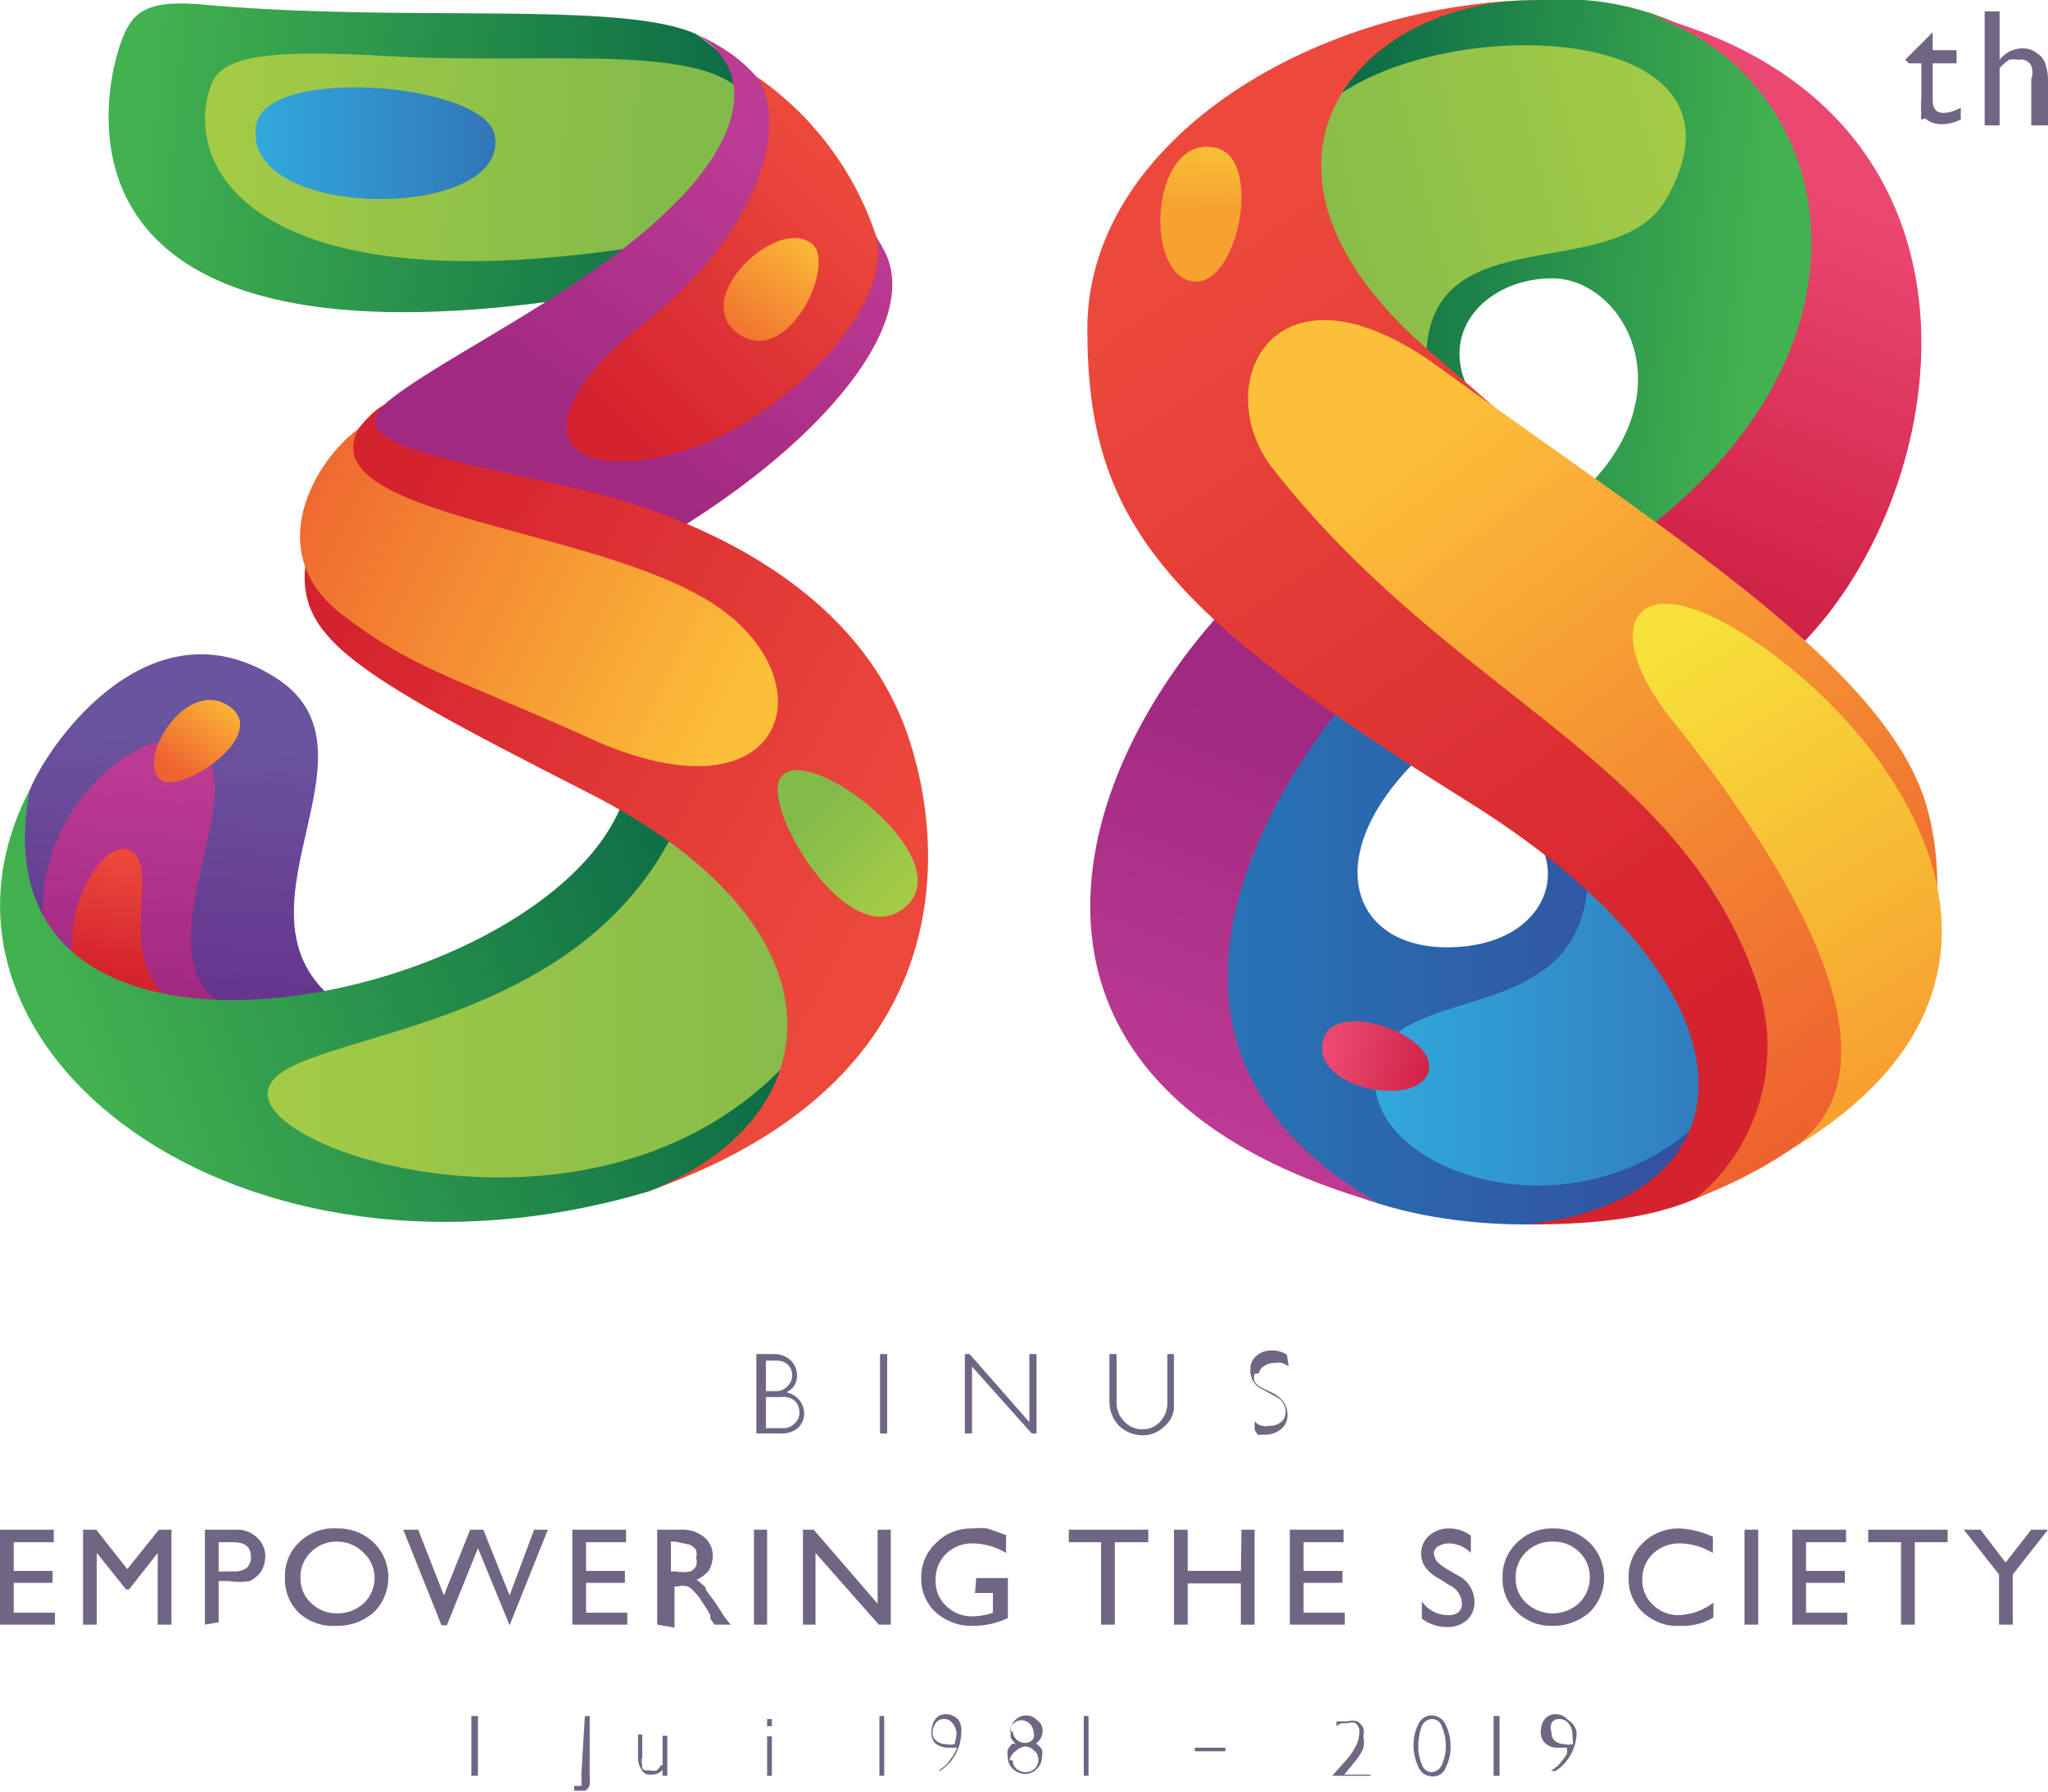 <svg xmlns="http://www.w3.org/2000/svg" xmlns:xlink="http://www.w3.org/1999/xlink" viewBox="0 0 34.28 30"><defs><style>.cls-1{mask:url(#mask);filter:url(#luminosity-noclip-2);}.cls-2,.cls-7{mix-blend-mode:multiply;}.cls-2{fill:url(#linear-gradient);}.cls-3{isolation:isolate;}.cls-4{fill:url(#linear-gradient-2);}.cls-5{fill:url(#linear-gradient-3);}.cls-6{mask:url(#mask-2);}.cls-7{fill:url(#linear-gradient-4);}.cls-8{fill:url(#linear-gradient-5);}.cls-9{fill:url(#linear-gradient-6);}.cls-10{fill:url(#linear-gradient-7);}.cls-11{fill:url(#linear-gradient-8);}.cls-12{fill:url(#linear-gradient-9);}.cls-13{fill:url(#linear-gradient-10);}.cls-14{fill:url(#linear-gradient-11);}.cls-15{fill:url(#linear-gradient-12);}.cls-16{fill:url(#linear-gradient-13);}.cls-17{fill:url(#linear-gradient-14);}.cls-18{fill:url(#linear-gradient-15);}.cls-19{fill:url(#linear-gradient-16);}.cls-20{fill:url(#linear-gradient-17);}.cls-21{fill:url(#linear-gradient-18);}.cls-22{fill:url(#linear-gradient-19);}.cls-23{fill:url(#linear-gradient-20);}.cls-24{fill:url(#linear-gradient-21);}.cls-25{fill:url(#linear-gradient-22);}.cls-26{fill:url(#linear-gradient-23);}.cls-27{fill:url(#linear-gradient-24);}.cls-28{fill:url(#linear-gradient-25);}.cls-29{fill:url(#linear-gradient-26);}.cls-30{fill:url(#linear-gradient-27);}.cls-31{fill:url(#linear-gradient-28);}.cls-32{fill:#706684;}.cls-33{filter:url(#luminosity-noclip);}</style><filter id="luminosity-noclip" x="1.14" y="-8120.87" width="2.41" height="32766" filterUnits="userSpaceOnUse" color-interpolation-filters="sRGB"><feFlood flood-color="#fff" result="bg"/><feBlend in="SourceGraphic" in2="bg"/></filter><mask id="mask" x="1.14" y="-8120.87" width="2.41" height="32766" maskUnits="userSpaceOnUse"><g class="cls-33"/></mask><linearGradient id="linear-gradient" x1="2.22" y1="19.84" x2="2.7" y2="16.23" gradientTransform="matrix(1, 0.05, 0, 1, 0, -2.68)" gradientUnits="userSpaceOnUse"><stop offset="0" stop-color="#fff"/><stop offset="1"/></linearGradient><linearGradient id="linear-gradient-2" x1="3.21" y1="19.23" x2="3.39" y2="14.82" gradientTransform="matrix(1, 0.05, 0, 1, 0, -2.68)" gradientUnits="userSpaceOnUse"><stop offset="0" stop-color="#66348d"/><stop offset="1" stop-color="#6a539f"/></linearGradient><linearGradient id="linear-gradient-3" x1="3.01" y1="15.39" x2="2.77" y2="19.21" gradientTransform="matrix(1, 0.05, 0, 1, 0, -2.68)" gradientUnits="userSpaceOnUse"><stop offset="0" stop-color="#bd3b92"/><stop offset="1" stop-color="#a12982"/></linearGradient><filter id="luminosity-noclip-2" x="1.14" y="14.18" width="2.41" height="3.27" filterUnits="userSpaceOnUse" color-interpolation-filters="sRGB"><feFlood flood-color="#fff" result="bg"/><feBlend in="SourceGraphic" in2="bg"/></filter><mask id="mask-2" x="1.14" y="14.18" width="2.41" height="3.27" maskUnits="userSpaceOnUse"><g class="cls-1"><path class="cls-2" d="M2,14.21c-.56-.3-1.53,1.78-.2,2.73S4,17.3,3.28,17C1.65,16.34,2.62,14.54,2,14.21Z"/></g></mask><linearGradient id="linear-gradient-4" x1="2.22" y1="19.84" x2="2.7" y2="16.23" gradientTransform="matrix(1, 0.05, 0, 1, 0, -2.68)" gradientUnits="userSpaceOnUse"><stop offset="0" stop-color="#9c235d"/><stop offset="1" stop-color="#f59333"/></linearGradient><linearGradient id="linear-gradient-5" x1="2.71" y1="17" x2="2.38" y2="18.95" gradientTransform="matrix(1, 0.05, 0, 1, 0, -2.68)" gradientUnits="userSpaceOnUse"><stop offset="0" stop-color="#ec493c"/><stop offset="1" stop-color="#d4232e"/></linearGradient><linearGradient id="linear-gradient-6" x1="3.88" y1="14.06" x2="2.93" y2="15.46" gradientTransform="matrix(1, 0.05, 0, 1, 0, -2.68)" gradientUnits="userSpaceOnUse"><stop offset="0" stop-color="#fcc038"/><stop offset="1" stop-color="#ee622f"/></linearGradient><linearGradient id="linear-gradient-7" x1="11.7" y1="16.96" x2="1.28" y2="20.49" gradientTransform="matrix(1, 0.05, 0, 1, 0, -2.68)" gradientUnits="userSpaceOnUse"><stop offset="0" stop-color="#0d6d46"/><stop offset="1" stop-color="#42b250"/></linearGradient><linearGradient id="linear-gradient-8" x1="4.48" y1="18.67" x2="13.81" y2="18.67" gradientTransform="matrix(1, 0.05, 0, 1, 0, -2.68)" gradientUnits="userSpaceOnUse"><stop offset="0" stop-color="#a4cb46"/><stop offset="1" stop-color="#83bb4a"/></linearGradient><linearGradient id="linear-gradient-9" x1="12.02" y1="5.4" x2="2.31" y2="4.54" xlink:href="#linear-gradient-7"/><linearGradient id="linear-gradient-10" x1="3.67" y1="4.67" x2="10.97" y2="5.06" xlink:href="#linear-gradient-8"/><linearGradient id="linear-gradient-11" x1="4.23" y1="4.79" x2="8.29" y2="4.79" gradientTransform="matrix(1, 0.05, 0, 1, 0, -2.68)" gradientUnits="userSpaceOnUse"><stop offset="0" stop-color="#31a9de"/><stop offset="1" stop-color="#3176b7"/></linearGradient><linearGradient id="linear-gradient-12" x1="12.95" y1="4.79" x2="9.82" y2="9.52" xlink:href="#linear-gradient-3"/><linearGradient id="linear-gradient-13" x1="14.09" y1="4.79" x2="10.18" y2="8.96" xlink:href="#linear-gradient-5"/><linearGradient id="linear-gradient-14" x1="13.66" y1="5.83" x2="12.11" y2="8.09" xlink:href="#linear-gradient-6"/><linearGradient id="linear-gradient-15" x1="14.22" y1="18.03" x2="5.41" y2="13.54" xlink:href="#linear-gradient-5"/><linearGradient id="linear-gradient-16" x1="12.33" y1="14.21" x2="4.47" y2="10.48" xlink:href="#linear-gradient-6"/><linearGradient id="linear-gradient-17" x1="15.02" y1="16.92" x2="13.62" y2="15.61" xlink:href="#linear-gradient-8"/><linearGradient id="linear-gradient-18" x1="19.87" y1="14.05" x2="29.55" y2="14.05" gradientUnits="userSpaceOnUse"><stop offset="0" stop-color="#2577b8"/><stop offset="1" stop-color="#36499a"/></linearGradient><linearGradient id="linear-gradient-19" x1="23.01" y1="16.92" x2="29.28" y2="16.92" gradientTransform="matrix(1, 0, 0, 1, 0, 0)" xlink:href="#linear-gradient-11"/><linearGradient id="linear-gradient-20" x1="-119.41" y1="-68.89" x2="-117.57" y2="-68.89" gradientTransform="translate(123.68 110.72) rotate(12.57)" gradientUnits="userSpaceOnUse"><stop offset="0.09" stop-color="#eb4871"/><stop offset="1" stop-color="#d02348"/></linearGradient><linearGradient id="linear-gradient-21" x1="22.5" y1="4.39" x2="29.42" y2="5.08" gradientTransform="matrix(1, 0, 0, 1, 0, 0)" xlink:href="#linear-gradient-7"/><linearGradient id="linear-gradient-22" x1="28.31" y1="2.55" x2="21.34" y2="4.3" gradientTransform="matrix(1, 0, 0, 1, 0, 0)" xlink:href="#linear-gradient-8"/><linearGradient id="linear-gradient-23" x1="30.33" y1="2.38" x2="27.68" y2="9.1" gradientTransform="matrix(1, 0, 0, 1, 0, 0)" xlink:href="#linear-gradient-20"/><linearGradient id="linear-gradient-24" x1="19.97" y1="18.95" x2="22.43" y2="12.58" gradientTransform="matrix(1, 0, 0, 1, 0, 0)" xlink:href="#linear-gradient-3"/><linearGradient id="linear-gradient-25" x1="21.15" y1="3.58" x2="29.66" y2="16.03" gradientTransform="matrix(1, 0, 0, 1, 0, 0)" xlink:href="#linear-gradient-5"/><linearGradient id="linear-gradient-26" x1="23.33" y1="7.37" x2="31.37" y2="17.95" gradientTransform="matrix(1, 0, 0, 1, 0, 0)" xlink:href="#linear-gradient-6"/><linearGradient id="linear-gradient-27" x1="-915.93" y1="1097.47" x2="-913.67" y2="1097.47" gradientTransform="matrix(-0.08, 1, -1, -0.08, 1039.57, 1004.59)" gradientUnits="userSpaceOnUse"><stop offset="0" stop-color="#f7e13a"/><stop offset="1" stop-color="#f7a131"/></linearGradient><linearGradient id="linear-gradient-28" x1="27.6" y1="11.07" x2="31.73" y2="17.69" gradientTransform="matrix(1, 0, 0, 1, 0, 0)" xlink:href="#linear-gradient-27"/></defs><title>logo-38-binus-new</title><g class="cls-3"><g id="Layer_2" data-name="Layer 2"><g id="Layer_1-2" data-name="Layer 1"><path class="cls-4" d="M6.2,17.11c-3-1.41.5-4.43-1.58-5.76S.84,12.4.5,13.22-.58,19.06,6.2,17.11Z"/><path class="cls-5" d="M4.9,17.07c-3.45,0-.38-3.82-1.62-4.56-1-.62-3.21,1.55-2.38,3.6S4.9,17.07,4.9,17.07Z"/><g class="cls-6"><path class="cls-7" d="M2,14.21c-.56-.3-1.53,1.78-.2,2.73S4,17.3,3.28,17C1.65,16.34,2.62,14.54,2,14.21Z"/></g><path class="cls-8" d="M2.18,14.24C1.64,13.94.52,16,1.8,16.93S4,17.3,3.28,17C1.68,16.34,2.78,14.57,2.18,14.24Z"/><path class="cls-9" d="M2.68,13.05c.32.28,1.87-.75,1.15-1.23S2.28,12.71,2.68,13.05Z"/><path class="cls-10" d="M10.56,12.52c.3,3.95-11.22,6.78-10.06.7C-1.76,17.53,4,22,10.88,19.94,15.92,18,12.19,13.65,10.56,12.52Z"/><path class="cls-11" d="M11.59,13.17c-1.46,4.45-7.13,4-7.11,5.15s6.5,3,9.33-1.34C13.11,13.35,11.59,13.17,11.59,13.17Z"/><path class="cls-12" d="M3.32.07C2.38,0,2.18.24,2,.78S.33,6.59,10.24,4.89c3.07-1.79,2.84-2.17,2.84-2.17A3.42,3.42,0,0,0,11.65.57C10.38,0,6.75.39,3.32.07Z"/><path class="cls-13" d="M12.61,1.85C12.21.63,9.31,1.1,6.5.94c-2-.12-2.75,0-2.95.44C3,2.75,4.19,5.19,10.88,4.1,13.71,3.64,12.61,1.85,12.61,1.85Z"/><path class="cls-14" d="M8.28,2.26c-.17-.89-4-1.19-4-.09C4.15,3.72,8.56,3.69,8.28,2.26Z"/><path class="cls-15" d="M11.65.57c1.2.72.5,2-.36,2.84C9.65,5.1,6.23,6.49,6.2,7.11c0,1,2.34,3.31,4.34,2.22,3-1.62,5-3.9,4.23-5.19a9.22,9.22,0,0,0-1.15-1.61C12.81,1.61,12.79,1.09,11.65.57Z"/><path class="cls-16" d="M12.66,1.28c.53.7.16,2.53-1.9,4.15s-1.48,2.75.68,2.12C13,7.09,15,5.17,14.66,3.94A5.25,5.25,0,0,0,12.66,1.28Z"/><path class="cls-17" d="M13.59,4.08c.42.33-.4,2.09-1.23,1.51S13,3.61,13.59,4.08Z"/><path class="cls-18" d="M6.43,6.78c-.7.65,1.06.91,3.28,1.41C11.54,8.62,14,9.68,15,11.83c.59,1.21,1.87,6-4.14,8.11,3-1.16,3.51-4.36-1-6.66S4.74,10.56,5.25,8.81,6.43,6.78,6.43,6.78Z"/><path class="cls-19" d="M6,7.18c-.72.52-1.65,2.07-.26,3.12,1.14.87,1.75,1,4,2,3.4,1.62,4.2-.89,2.2-2.19S5.21,8.65,6,7.18Z"/><path class="cls-20" d="M13.08,13c-.39.45,1.12,3,2.07,2.19S13.54,12.42,13.08,13Z"/><path class="cls-21" d="M24.27,12.24C22,14,22.44,15.86,24.22,15.86s2.22-1.57,1-2.29,4-.51,4.22,1.13.31,5.8-3.89,5.8-8.11-2.64-3.88-10S24.27,12.24,24.27,12.24Z"/><path class="cls-22" d="M26.54,14.05c.46,3.4-3.22,2.21-3.51,3.83S26,20.75,28.2,19s.49-3.83-.38-4.53S26.54,14.05,26.54,14.05Z"/><path class="cls-23" d="M22.17,17.35c-.34.83,1.49,1.23,1.73.62S22.41,16.74,22.17,17.35Z"/><path class="cls-24" d="M24.85,6.93c-1-1.21-.05-2.27,1.13-2.27s2.25,1.86.56,3.52,1.58,1.43,1.58,1.43,3.24-2.78,2.69-5.76a4.73,4.73,0,0,0-5-3.85c-3.13,0-5.39,1.72-5.18,4.66S24.85,6.93,24.85,6.93Z"/><path class="cls-25" d="M21.78,2.25c1.14-2.08,8-2.22,6.11,1.08-.87,1.54-4.28.14-4,3C22.24,7.21,21.78,2.25,21.78,2.25Z"/><path class="cls-26" d="M27.48.22c3.19.9,4.44,5.55-.26,8.89,2.29,1.8,1.61,2.62,1.61,2.62C32.32,10.22,34.65,2,27.48.22Z"/><path class="cls-27" d="M22.82,11.39s-5.27,5.59.25,8.75c-7-2-5.19-7.58-2-10.53S22.82,11.39,22.82,11.39Z"/><path class="cls-28" d="M25.84,0c-3.1-.07-5.54,2.75-1.92,5.87S33.34,14,30.09,18.59c-1,1.47-2.22,1.91-4.52,1.91,3.84-.44,4.11-3.89-1-7.08s-6.37-4.7-6.37-7.91S22.12,0,25.84,0Z"/><path class="cls-29" d="M28.39,20.06a3.29,3.29,0,0,0,1.06-3.47c-1.24-3.89-5.1-4.86-8.15-8.75-1.07-1.38,0-3.65,2.69-1.76,4,2.9,7.63,5.12,8.27,7.46C32.81,15.56,32.12,18.63,28.39,20.06Z"/><path class="cls-30" d="M20.37,2.48c-1.07-.27-1.25,2-.46,2.22S21.16,2.68,20.37,2.48Z"/><path class="cls-31" d="M29.9,19.29c1.72-1.05,1-3.6-1.94-7.27-1.17-1.47-.68-2.6,1.2-1.42C31.71,12.19,34.82,16.42,29.9,19.29Z"/><path class="cls-32" d="M31.89,1l.46-.46V.84h.4v.22h-.4v.62q0,.21.18.21a.57.57,0,0,0,.29-.09V2a.69.69,0,0,1-.32.08.43.43,0,0,1-.28-.1A.13.13,0,0,1,32.16,2a.23.23,0,0,1,0-.1,1.06,1.06,0,0,1,0-.23V1.06h-.21Z"/><path class="cls-32" d="M33.22.19h.25V1a.49.49,0,0,1,.39-.19.36.36,0,0,1,.22.07.35.35,0,0,1,.15.17.87.87,0,0,1,.05.33V2.1H34V1.32A.31.31,0,0,0,34,1.1.2.2,0,0,0,33.78,1a.42.42,0,0,0-.15,0,.94.94,0,0,0-.16.14V2.1h-.25Z"/><path class="cls-32" d="M0,25.61H.9v.21H.23v.48H.88v.2H.23V27H.92v.2H0Z"/><path class="cls-32" d="M2.66,25.61h.21V27.2H2.64V26l-.48.61H2.11L1.62,26V27.2H1.39V25.61h.22l.52.66Z"/><path class="cls-32" d="M3.43,27.2V25.61h.51a.48.48,0,0,1,.36.13.42.42,0,0,1,.14.33.48.48,0,0,1-.07.24.49.49,0,0,1-.19.16,1.08,1.08,0,0,1-.35,0H3.66v.69Zm.47-1.38H3.66v.49h.25a.36.36,0,0,0,.22-.06.25.25,0,0,0,.07-.19Q4.2,25.82,3.9,25.82Z"/><path class="cls-32" d="M5.65,25.59a.85.85,0,0,1,.61.24.82.82,0,0,1,0,1.16.92.92,0,0,1-.63.23A.85.85,0,0,1,5,27a.78.78,0,0,1-.23-.58A.77.77,0,0,1,5,25.83.82.82,0,0,1,5.65,25.59Zm0,.22a.6.6,0,0,0-.44.17.57.57,0,0,0-.18.43.55.55,0,0,0,.18.43.6.6,0,0,0,.44.17.64.64,0,0,0,.44-.17.59.59,0,0,0,.18-.44A.58.58,0,0,0,6.09,26,.62.62,0,0,0,5.65,25.81Z"/><path class="cls-32" d="M8.94,25.61h.23l-.64,1.6h0L8,25.92l-.52,1.29H7.39l-.64-1.6H7l.43,1.1.44-1.1h.22l.44,1.1Z"/><path class="cls-32" d="M9.58,25.61h.9v.21H9.81v.48h.65v.2H9.81V27h.69v.2H9.58Z"/><path class="cls-32" d="M11,27.2V25.61h.4a.56.56,0,0,1,.38.12.4.4,0,0,1,.15.33.48.48,0,0,1-.07.24.62.62,0,0,1-.2.15.87.87,0,0,1,.15.13c0,.06.11.16.2.31l.13.2.09.11h-.27l-.07-.1,0,0,0-.06-.07-.12-.08-.12a.75.75,0,0,0-.13-.16.24.24,0,0,0-.1-.08.32.32,0,0,0-.16,0h-.06v.69Zm.3-1.39h-.07v.5h.09a.6.6,0,0,0,.23,0,.18.18,0,0,0,.1-.09.21.21,0,0,0,0-.14.2.2,0,0,0,0-.13.24.24,0,0,0-.11-.09Z"/><path class="cls-32" d="M12.62,25.61h.22V27.2h-.22Z"/><path class="cls-32" d="M14.69,25.61h.22V27.2h-.2L13.65,26V27.2h-.21V25.61h.18l1.07,1.24Z"/><path class="cls-32" d="M16.34,26.42h.53v.67a1.36,1.36,0,0,1-.58.13.89.89,0,0,1-.63-.23.75.75,0,0,1-.24-.57.78.78,0,0,1,.25-.59.82.82,0,0,1,.61-.24,1,1,0,0,1,.25,0l.31.11V26a1.11,1.11,0,0,0-.56-.16.62.62,0,0,0-.44.17.6.6,0,0,0-.18.44.57.57,0,0,0,.18.44.61.61,0,0,0,.46.17,1,1,0,0,0,.32-.06h0v-.33h-.3Z"/><path class="cls-32" d="M17.89,25.61h1.33v.21h-.56V27.2h-.23V25.82h-.54Z"/><path class="cls-32" d="M20.78,25.61H21V27.2h-.23v-.69h-.89v.69h-.23V25.61h.23v.69h.89Z"/><path class="cls-32" d="M21.59,25.61h.9v.21h-.67v.48h.65v.2h-.65V27h.69v.2h-.92Z"/><path class="cls-32" d="M24.26,26.54l-.17-.11a.66.66,0,0,1-.23-.19.36.36,0,0,1-.07-.22.39.39,0,0,1,.13-.31.49.49,0,0,1,.34-.12.6.6,0,0,1,.36.12V26a.52.52,0,0,0-.37-.16.35.35,0,0,0-.18.05A.15.15,0,0,0,24,26a.27.27,0,0,0,.05.14.92.92,0,0,0,.17.13l.17.1a.5.5,0,0,1,.29.44.41.41,0,0,1-.12.31.49.49,0,0,1-.34.12.71.71,0,0,1-.42-.14v-.29a.53.53,0,0,0,.42.23A.28.28,0,0,0,24.4,27a.18.18,0,0,0,.07-.15A.35.35,0,0,0,24.26,26.54Z"/><path class="cls-32" d="M26,25.59a.84.84,0,0,1,.61.24.82.82,0,0,1,0,1.16.92.92,0,0,1-.63.23.82.82,0,0,1-.59-.23.75.75,0,0,1-.24-.58.77.77,0,0,1,.24-.58A.82.82,0,0,1,26,25.59Zm0,.22a.61.61,0,0,0-.45.17.57.57,0,0,0-.18.43.55.55,0,0,0,.18.43.65.65,0,0,0,.88,0,.59.59,0,0,0,.18-.44.58.58,0,0,0-.18-.42A.61.61,0,0,0,26,25.81Z"/><path class="cls-32" d="M28.68,26.83v.25a1,1,0,0,1-.57.14.79.79,0,0,1-.45-.11.76.76,0,0,1-.4-.7.78.78,0,0,1,.24-.58.85.85,0,0,1,.61-.24,1.44,1.44,0,0,1,.56.14V26a1.08,1.08,0,0,0-.55-.16.64.64,0,0,0-.45.17.58.58,0,0,0-.18.43.55.55,0,0,0,.18.43.6.6,0,0,0,.45.17A1,1,0,0,0,28.68,26.83Z"/><path class="cls-32" d="M29.2,25.61h.23V27.2H29.2Z"/><path class="cls-32" d="M30,25.61h.9v.21h-.67v.48h.65v.2h-.65V27h.69v.2H30Z"/><path class="cls-32" d="M31.27,25.61H32.6v.21h-.55V27.2h-.23V25.82h-.55Z"/><path class="cls-32" d="M34,25.61h.28l-.59.75v.84h-.23v-.84l-.59-.75h.28l.42.55Z"/><path class="cls-32" d="M13.07,24h-.41V22.67h.28a.42.42,0,0,1,.29.1.35.35,0,0,1,.11.26.29.29,0,0,1-.18.28.38.38,0,0,1,.22.13.36.36,0,0,1,.08.23.32.32,0,0,1-.12.25A.42.42,0,0,1,13.07,24ZM13,22.78h-.18v.51H13a.25.25,0,0,0,.18-.08.26.26,0,0,0,.08-.19.24.24,0,0,0-.07-.17A.27.27,0,0,0,13,22.78Zm.11.61h-.29v.52h.29a.24.24,0,0,0,.19-.08.22.22,0,0,0,.08-.18.26.26,0,0,0-.07-.19A.29.29,0,0,0,13.07,23.39Z"/><path class="cls-32" d="M14.85,24h-.12V22.67h.12Z"/><path class="cls-32" d="M16.23,22.67l1,1.14V22.67h.12V24h-.08l-1-1.12V24h-.12V22.67Z"/><path class="cls-32" d="M18.69,22.67v.81a.43.43,0,0,0,.12.31.41.41,0,0,0,.31.14.4.4,0,0,0,.3-.13.45.45,0,0,0,.12-.31v-.82h.11v.86a.43.43,0,0,1-.16.35.51.51,0,0,1-.37.15.57.57,0,0,1-.39-.16.58.58,0,0,1-.16-.4v-.8Z"/><path class="cls-32" d="M21.57,22.88h0l0,0a.3.3,0,0,0-.11-.06.2.2,0,0,0-.11,0,.29.29,0,0,0-.19.05.2.2,0,0,0-.09.12A.35.35,0,0,1,21,23a.21.21,0,0,0,0,.13.36.36,0,0,0,.11.1l.19.09a.49.49,0,0,1,.19.16.37.37,0,0,1,.06.21.29.29,0,0,1-.1.23.42.42,0,0,1-.26.1l-.14,0L21,23.94l0-.05v-.1h0l0,0a.2.2,0,0,0,.12.08.35.35,0,0,0,.14,0,.28.28,0,0,0,.18-.06.21.21,0,0,0,.08-.17.28.28,0,0,0-.05-.16.31.31,0,0,0-.14-.11l-.2-.11a.34.34,0,0,1-.2-.34.27.27,0,0,1,.1-.22.37.37,0,0,1,.25-.09.46.46,0,0,1,.26.07l0,0Z"/><path class="cls-32" d="M8,28.73v1H7.89v-1Z"/><path class="cls-32" d="M9.79,28.73h.08v1a.76.76,0,0,1,0,.16.22.22,0,0,1-.07.09l-.07,0H9.61v-.08h.12a.09.09,0,0,0,0-.06.37.37,0,0,0,0-.12Z"/><path class="cls-32" d="M11.09,29.55v-.49h.08v.67h-.08v-.1l0,0a.23.23,0,0,1-.16.08l-.08,0a.14.14,0,0,1-.11-.08.33.33,0,0,1-.06-.19v-.4h.07v.38a.29.29,0,0,0,0,.14c0,.05,0,.07.07.08l.07,0a.17.17,0,0,0,.1,0,.27.27,0,0,0,.07-.08Z"/><path class="cls-32" d="M12,29.73v-1H12v1Z"/><path class="cls-32" d="M12.92,28.78v.12h-.08v-.12Zm-.08.95v-.66h.08v.66Z"/><path class="cls-32" d="M14.8,28.73v1h-.08v-1Z"/><path class="cls-32" d="M16.09,29a.77.77,0,0,1-.36.65l-.07,0,0,0,.05,0,.11-.09a.44.44,0,0,0,.09-.11.24.24,0,0,0,.06-.09.46.46,0,0,0,.05-.1v0l-.07,0h-.09a.35.35,0,0,1-.2-.07.24.24,0,0,1-.07-.19.37.37,0,0,1,.06-.21.21.21,0,0,1,.18-.09.29.29,0,0,1,.21.09A.32.32,0,0,1,16.09,29Zm-.08.05v0h0a.29.29,0,0,0-.06-.19.17.17,0,0,0-.16-.08.16.16,0,0,0-.13.07.27.27,0,0,0-.05.15.16.16,0,0,0,.07.15.25.25,0,0,0,.15.05.33.33,0,0,0,.15,0l0,0Z"/><path class="cls-32" d="M17,29.2l-.08-.1a.37.37,0,0,1,0-.12.24.24,0,0,1,.07-.18.26.26,0,0,1,.19-.08.25.25,0,0,1,.18.08.2.2,0,0,1,.09.18.25.25,0,0,1-.11.21l0,0,0,0a.32.32,0,0,1,.1.1.28.28,0,0,1,0,.13.27.27,0,0,1-.08.19.27.27,0,0,1-.2.09.3.3,0,0,1-.2-.08.25.25,0,0,1-.09-.2.28.28,0,0,1,0-.13.35.35,0,0,1,.08-.1l0,0Zm-.05.27a.2.2,0,0,0,.06.14.25.25,0,0,0,.16.06.22.22,0,0,0,.15-.06.2.2,0,0,0,.06-.15.18.18,0,0,0-.07-.15.21.21,0,0,0-.15-.07.26.26,0,0,0-.15.07A.25.25,0,0,0,16.9,29.47Zm0-.49a.21.21,0,0,0,.2.2.18.18,0,0,0,.14-.06A.15.15,0,0,0,17.3,29a.21.21,0,0,0-.2-.2.21.21,0,0,0-.13.05A.18.18,0,0,0,16.91,29Z"/><path class="cls-32" d="M18.22,28.73v1h-.08v-1Z"/><path class="cls-32" d="M20.51,29.32H20v-.06h.51Z"/><path class="cls-32" d="M22.92,29.73H22.3l.24-.27a1.07,1.07,0,0,0,.15-.22.45.45,0,0,0,.06-.21.2.2,0,0,0,0-.09.24.24,0,0,0-.06-.09.17.17,0,0,0-.13,0l-.1,0a.26.26,0,0,0-.09.05l0,0h0v-.08l0,0,.09,0h.09a.29.29,0,0,1,.17,0,.26.26,0,0,1,.1.11.32.32,0,0,1,0,.14.53.53,0,0,1,0,.2,1.07,1.07,0,0,1-.13.21l-.19.23h.46Z"/><path class="cls-32" d="M24.28,29.24a.75.75,0,0,1-.08.35.22.22,0,0,1-.22.15.25.25,0,0,1-.24-.16.87.87,0,0,1-.08-.37.74.74,0,0,1,.08-.34.24.24,0,0,1,.23-.15.26.26,0,0,1,.23.16A.8.8,0,0,1,24.28,29.24Zm-.54,0a.73.73,0,0,0,.06.3.18.18,0,0,0,.17.13.2.2,0,0,0,.17-.14.73.73,0,0,0,.06-.3.78.78,0,0,0-.06-.31.18.18,0,0,0-.17-.14.2.2,0,0,0-.18.14A1,1,0,0,0,23.74,29.25Z"/><path class="cls-32" d="M25.1,28.73v1H25v-1Z"/><path class="cls-32" d="M26.39,29a.79.79,0,0,1-.35.65l-.08,0,0,0,0,0,.12-.09.09-.11.06-.09,0-.1v0l-.08,0h-.09a.29.29,0,0,1-.19-.07.24.24,0,0,1-.08-.19.37.37,0,0,1,.06-.21.23.23,0,0,1,.18-.09.26.26,0,0,1,.21.09A.32.32,0,0,1,26.39,29Zm-.07.05v0h0a.29.29,0,0,0-.06-.19.2.2,0,0,0-.17-.08.13.13,0,0,0-.12.07.21.21,0,0,0,0,.15.18.18,0,0,0,.06.15.28.28,0,0,0,.16.05.32.32,0,0,0,.14,0l0,0Z"/></g></g></g></svg>